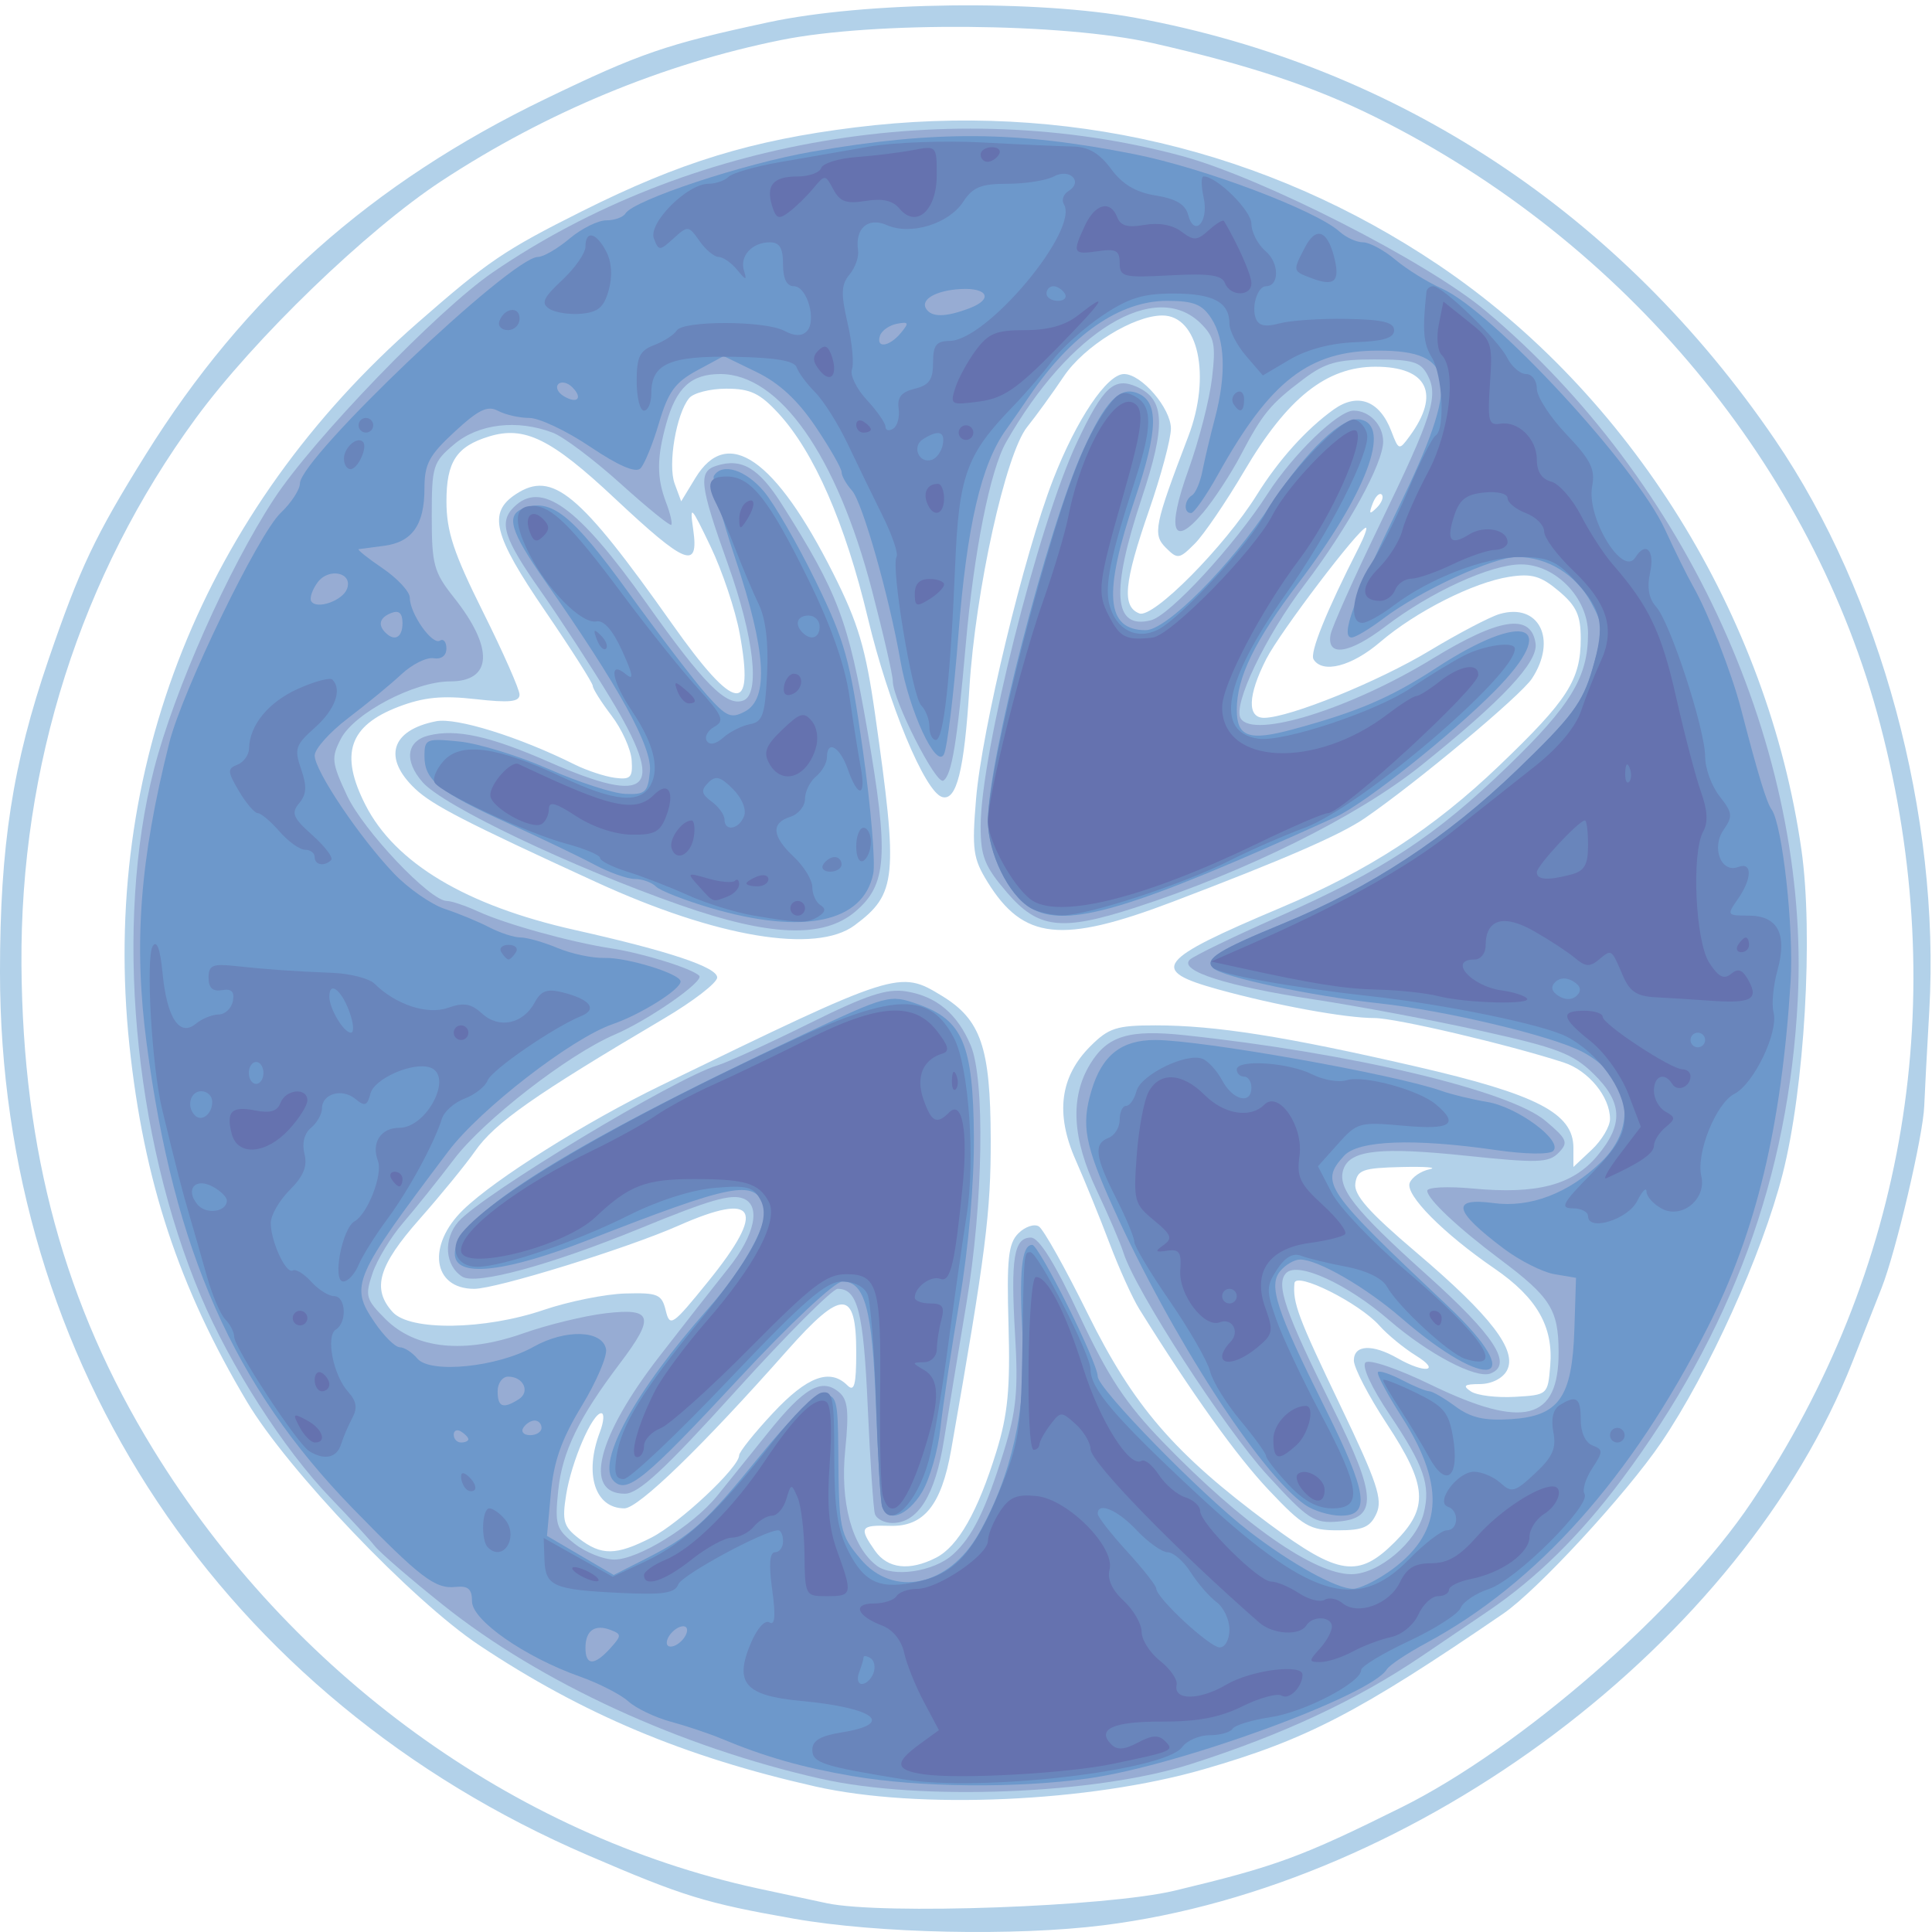 <?xml version="1.0" encoding="UTF-8" standalone="no"?>
<!-- Created with Inkscape (http://www.inkscape.org/) -->

<svg
   xmlns:dc="http://purl.org/dc/elements/1.1/"
   xmlns:cc="http://creativecommons.org/ns#"
   xmlns:rdf="http://www.w3.org/1999/02/22-rdf-syntax-ns#"
   xmlns:svg="http://www.w3.org/2000/svg"
   xmlns="http://www.w3.org/2000/svg"
   xmlns:sodipodi="http://sodipodi.sourceforge.net/DTD/sodipodi-0.dtd"
   xmlns:inkscape="http://www.inkscape.org/namespaces/inkscape"
   width="264"
   height="264"
   viewBox="0 0 264 264"
   id="svg2"
   version="1.1"
   inkscape:version="0.91 r13725"
   sodipodi:docname="anjalogo.svg">
  <defs
     id="defs4" />
  <sodipodi:namedview
     id="base"
     pagecolor="#ffffff"
     bordercolor="#666666"
     borderopacity="1.0"
     inkscape:pageopacity="0.0"
     inkscape:pageshadow="2"
     inkscape:zoom="1.4"
     inkscape:cx="-133.0235"
     inkscape:cy="165.31659"
     inkscape:document-units="px"
     inkscape:current-layer="layer1"
     showgrid="false"
     fit-margin-top="0"
     fit-margin-left="0"
     fit-margin-right="0"
     fit-margin-bottom="0"
     inkscape:window-width="1920"
     inkscape:window-height="1125"
     inkscape:window-x="-9"
     inkscape:window-y="-9"
     inkscape:window-maximized="1"
     units="px" />
  <g
     inkscape:label="Ebene 1"
     inkscape:groupmode="layer"
     id="layer1"
     transform="translate(-240.286,-528.108)">
    <g
       id="g4167">
      <path
         style="fill:#b2d1e9"
         d="m 348.763,790.29 c -12.115,-2.134 -15.072,-3.045 -28.137,-8.668 -49.85,-21.455 -80.341,-67.255 -80.341,-120.679 0,-17.266 1.725,-28.384 6.625,-42.697 4.303,-12.569 6.349,-16.884 13.29,-28.027 13.505,-21.68 30.843,-37.111 54.585,-48.58 12.947,-6.254 16.516,-7.481 30.5,-10.485 13.168,-2.829 36.654,-3.111 50.22,-0.603 35.798,6.617 66.27,26.736 87.347,57.668 14.436,21.185 22.588,51.373 21.063,78 -0.331,5.775 -0.64,11.625 -0.688,13 -0.139,4.033 -3.855,19.896 -5.832,24.895 -1.001,2.533 -2.781,7.048 -3.955,10.034 -15.065,38.322 -59.351,71.644 -102.386,77.041 -12.082,1.515 -30.853,1.116 -42.291,-0.899 z m 52.023,-3.829 c 13.893,-3.33 17.311,-4.585 31.008,-11.387 16.279,-8.084 37.961,-26.991 47.82,-41.697 21.226,-31.663 27.397,-68.922 17.599,-106.267 -9.227,-35.167 -34.86,-66.025 -68.928,-82.975 -8.448,-4.203 -17.305,-7.148 -30.5,-10.14 -12.22,-2.771 -38.04,-2.985 -50.748,-0.421 -16.19,3.267 -32.104,9.869 -46.392,19.245 -10.271,6.74 -25.648,21.588 -33.618,32.462 -15.686,21.401 -24.007,47.512 -23.809,74.713 0.186,25.493 5.905,46.488 18.038,66.225 18.804,30.588 49.202,52.66 82.528,59.924 2.75,0.599 7.025,1.516 9.5,2.036 7.59,1.596 38.307,0.485 47.5,-1.718 z m -49.116,-14.244 c -17.853,-4.035 -31.752,-9.876 -45.884,-19.284 -9.175,-6.108 -26.188,-23.937 -31.736,-33.257 -9.336,-15.685 -14.12,-30.183 -16.079,-48.734 -3.987,-37.758 10.119,-73.119 39.383,-98.725 9.653,-8.446 11.842,-9.931 22.513,-15.271 13.347,-6.679 23.123,-9.676 37.289,-11.432 28.527,-3.537 56.14,2.969 79.63,18.761 26.28,17.668 45.077,47.93 49.658,79.945 1.653,11.553 0.433,32.567 -2.574,44.337 -2.798,10.953 -10.129,27.157 -16.589,36.67 -4.784,7.045 -16.917,20.189 -21.582,23.381 -19.721,13.494 -26.854,17.2 -40.913,21.259 -15.621,4.51 -38.988,5.544 -53.116,2.351 z m 16.536,-31.262 c 3.007,-1.535 5.69,-6.262 8.239,-14.513 1.558,-5.045 1.899,-8.601 1.652,-17.247 -0.259,-9.079 -0.035,-11.169 1.343,-12.552 0.91,-0.913 2.17,-1.34 2.801,-0.95 0.631,0.39 3.624,5.731 6.652,11.868 6.25,12.669 11.861,19.177 24.82,28.783 9.526,7.061 12.202,7.447 17.173,2.476 4.672,-4.672 4.467,-7.678 -1.1,-16.155 -2.475,-3.768 -4.5,-7.66 -4.5,-8.648 0,-2.164 2.517,-2.288 6,-0.297 3.714,2.123 5.99,1.795 2.5,-0.361 -1.65,-1.019 -3.9,-2.866 -5,-4.104 -2.772,-3.12 -11.463,-7.461 -11.618,-5.802 -0.251,2.689 0.486,4.655 6.274,16.727 5.028,10.486 5.809,12.823 4.931,14.75 -0.848,1.862 -1.835,2.29 -5.278,2.29 -3.833,0 -4.725,-0.519 -9.415,-5.478 -4.41,-4.663 -10.484,-13.151 -17.711,-24.75 -0.935,-1.5 -2.767,-5.55 -4.072,-9 -1.305,-3.45 -3.388,-8.571 -4.63,-11.379 -2.795,-6.323 -2.138,-11.39 2.016,-15.543 2.506,-2.506 3.581,-2.85 8.908,-2.85 8.17,0 17.707,1.505 35.531,5.608 16.57,3.814 21.565,6.389 21.565,11.118 l 0,2.623 2.5,-2.349 c 1.375,-1.292 2.5,-3.186 2.5,-4.21 0,-3.034 -2.939,-6.616 -6.332,-7.719 -7.577,-2.462 -22.956,-6.072 -25.87,-6.072 -3.98,0 -13.451,-1.735 -21.298,-3.902 -9.559,-2.64 -8.542,-3.976 8.5,-11.171 12.028,-5.078 20.912,-10.852 29.841,-19.396 9.406,-9 11.159,-11.734 11.159,-17.393 0,-3.174 -0.596,-4.463 -3.002,-6.487 -2.45,-2.062 -3.691,-2.419 -6.75,-1.945 -4.906,0.76 -12.76,4.729 -17.678,8.934 -3.867,3.306 -7.849,4.335 -9.078,2.347 -0.551,-0.891 1.735,-6.546 6.159,-15.238 0.77,-1.512 1.22,-2.75 1.001,-2.75 -0.916,0 -11.743,14.255 -13.617,17.929 -2.538,4.974 -2.648,8.078 -0.286,8.05 3.496,-0.042 15.56,-4.936 22.571,-9.157 3.948,-2.377 8.26,-4.639 9.581,-5.026 5.392,-1.581 7.934,3.472 4.435,8.813 -1.53,2.336 -15.772,14.233 -22.837,19.079 -3.341,2.291 -10.953,5.604 -26.237,11.418 -15.207,5.785 -20.42,5.23 -25.318,-2.694 -1.98,-3.203 -2.149,-4.424 -1.572,-11.346 0.791,-9.485 6.573,-33.455 10.526,-43.635 3.191,-8.218 7.366,-14.431 9.696,-14.431 2.388,0 6.404,4.676 6.404,7.456 0,1.401 -1.35,6.444 -3,11.206 -3.418,9.865 -3.722,13.124 -1.31,14.05 1.888,0.724 11.636,-9.117 16.058,-16.211 2.97,-4.765 6.742,-8.957 10.475,-11.641 3.296,-2.369 6.295,-1.248 7.899,2.951 1.006,2.635 1.057,2.649 2.496,0.689 4.266,-5.809 2.454,-9.5 -4.663,-9.5 -6.694,0 -12.048,4.257 -17.936,14.26 -2.492,4.233 -5.538,8.704 -6.771,9.936 -2.109,2.109 -2.34,2.141 -3.941,0.54 -1.82,-1.82 -1.57,-3.059 3.078,-15.236 3.143,-8.234 1.364,-16.5 -3.551,-16.5 -3.924,0 -10.682,4.175 -13.468,8.319 -1.546,2.3 -3.799,5.41 -5.007,6.912 -2.936,3.649 -7.064,22.312 -7.896,35.699 -0.699,11.235 -1.752,15.446 -3.719,14.868 -2.363,-0.694 -7.354,-12.722 -10.162,-24.489 -3.075,-12.887 -7.343,-22.655 -12.199,-27.925 -2.547,-2.763 -3.853,-3.383 -7.128,-3.383 -2.205,0 -4.491,0.58 -5.08,1.289 -1.769,2.132 -2.948,9.092 -1.982,11.704 l 0.889,2.402 1.944,-3.197 c 4.383,-7.207 10.928,-2.666 18.847,13.079 3.407,6.774 4.413,10.162 5.704,19.224 3.184,22.346 2.97,24.545 -2.803,28.831 -5.276,3.917 -18.823,1.655 -35.274,-5.891 -17.953,-8.235 -22.388,-10.519 -24.75,-12.749 -4.492,-4.24 -3.323,-8.04 2.845,-9.248 2.773,-0.543 11.355,2.135 18.905,5.899 1.65,0.823 4.125,1.645 5.5,1.827 2.172,0.288 2.476,-0.027 2.314,-2.402 -0.102,-1.503 -1.34,-4.245 -2.75,-6.094 -1.41,-1.849 -2.564,-3.677 -2.564,-4.063 0,-0.386 -2.925,-4.986 -6.5,-10.222 -7.104,-10.405 -7.865,-13.448 -3.994,-15.984 4.983,-3.265 8.675,-0.197 21.328,17.725 8.642,12.24 11.329,12.612 9.233,1.276 -0.589,-3.187 -2.377,-8.519 -3.974,-11.849 -2.687,-5.605 -2.863,-5.777 -2.367,-2.305 0.795,5.561 -1.006,4.844 -10.726,-4.271 -8.681,-8.142 -12.319,-9.934 -17.163,-8.455 -4.46,1.361 -5.837,3.459 -5.83,8.882 0.005,4.101 0.98,7.047 4.993,15.095 2.743,5.5 4.99,10.585 4.993,11.3 0.005,0.998 -1.39,1.142 -6.007,0.619 -4.56,-0.516 -7.101,-0.265 -10.511,1.037 -6.787,2.592 -8.091,6.455 -4.534,13.428 4.055,7.948 13.759,13.747 28.559,17.066 12.916,2.897 19.5,5.093 19.5,6.506 0,0.723 -3.263,3.241 -7.25,5.597 -17.791,10.509 -23.132,14.259 -25.841,18.142 -1.269,1.818 -4.69,6.005 -7.603,9.305 -5.622,6.369 -6.523,9.497 -3.651,12.671 2.358,2.605 12.538,2.464 20.627,-0.285 3.42,-1.163 8.439,-2.175 11.154,-2.25 4.464,-0.123 4.993,0.099 5.535,2.323 0.565,2.316 0.903,2.085 5.815,-3.986 7.988,-9.872 6.655,-12.354 -4.085,-7.605 -7.056,3.12 -24.873,8.631 -27.907,8.631 -5.69,0 -6.506,-5.948 -1.484,-10.816 4.322,-4.189 16.685,-11.96 26.989,-16.965 32.358,-15.718 32.603,-15.796 38.403,-12.259 5.348,3.261 6.641,7.046 6.676,19.54 0.028,10.067 -0.671,15.566 -5.404,42.5 -1.325,7.543 -3.731,10.532 -8.36,10.386 -4.056,-0.128 -4.272,0.229 -2.057,3.392 1.734,2.476 4.719,2.818 8.363,0.958 z m -38.914,-2.738 c 3.86,-1.969 11.995,-9.593 11.995,-11.242 0,-0.463 2.087,-3.072 4.637,-5.799 4.665,-4.987 7.781,-6.139 10.163,-3.757 0.933,0.933 1.2,-0.074 1.2,-4.531 0,-8.653 -1.95,-8.697 -9.457,-0.213 -11.568,13.073 -20.306,21.544 -22.222,21.544 -4.022,0 -5.527,-4.695 -3.345,-10.435 0.536,-1.411 0.62,-2.565 0.185,-2.565 -1.233,0 -4.071,6.591 -4.8,11.147 -0.573,3.586 -0.348,4.358 1.74,5.964 3.086,2.373 5.075,2.35 9.904,-0.114 z m 122.828,-23.497 c 0.444,-5.339 -1.829,-9.3 -7.614,-13.269 -6.998,-4.801 -12.218,-10.068 -11.593,-11.697 0.299,-0.779 1.518,-1.62 2.709,-1.868 1.191,-0.248 -0.535,-0.387 -3.835,-0.308 -5.278,0.126 -6.036,0.395 -6.3,2.242 -0.225,1.576 1.854,3.928 8.339,9.433 10.187,8.649 13.835,13.401 12.376,16.126 -0.581,1.086 -2.099,1.847 -3.7,1.856 -2.142,0.012 -2.398,0.225 -1.215,1.011 0.825,0.547 3.525,0.878 6,0.735 4.477,-0.259 4.502,-0.281 4.833,-4.261 z M 429.093,595.693 c -0.308,-0.308 -0.867,0.247 -1.243,1.233 -0.543,1.425 -0.428,1.54 0.56,0.56 0.683,-0.678 0.991,-1.485 0.683,-1.793 z"
         id="path4157"
         inkscape:connector-curvature="0" />
      <path
         style="fill:#97acd3"
         d="m 352.477,771.175 c -19.228,-4.34 -38.342,-13.129 -51.637,-23.743 -4.43,-3.536 -8.629,-7.159 -9.333,-8.052 -0.703,-0.892 -3.453,-3.881 -6.11,-6.642 -6.305,-6.55 -13.654,-17.998 -17.676,-27.533 -9.234,-21.896 -11.811,-50.91 -6.392,-71.994 2.77,-10.777 10.123,-27.337 16.388,-36.908 5.353,-8.176 22.355,-25.796 29.872,-30.957 26.565,-18.237 62.754,-24.367 94.122,-15.943 10.975,2.947 33.538,14.44 41.575,21.177 27.627,23.158 44.381,60.131 42.657,94.137 -1.222,24.098 -9.066,45.48 -24.054,65.569 -5.683,7.617 -11.66,13.501 -18.256,17.972 -1.184,0.803 -5.234,3.551 -9,6.107 -8.862,6.015 -19.046,10.779 -31.64,14.802 -12.925,4.128 -36.899,5.08 -50.516,2.007 z m 18.035,-30.661 c 2.656,-2.404 4.45,-6.043 6.941,-14.078 1.714,-5.528 1.986,-8.347 1.54,-15.925 -0.618,-10.497 -0.163,-13.292 2.165,-13.292 1.104,0 3.27,3.479 6.633,10.658 3.97,8.473 6.326,12.034 11.494,17.371 10.722,11.074 20.551,17.961 25.644,17.967 3.733,0.004 8.905,-4.351 9.907,-8.344 0.959,-3.821 0.047,-6.449 -4.679,-13.488 -2.456,-3.658 -3.816,-6.597 -3.282,-7.096 0.514,-0.481 4.396,0.84 8.91,3.03 12.706,6.166 17.519,4.925 17.478,-4.504 -0.025,-5.748 -1.109,-7.461 -7.978,-12.608 -5.774,-4.327 -9.937,-8.243 -9.972,-9.381 -0.015,-0.494 2.785,-0.632 6.26,-0.307 8.72,0.814 13.615,-0.47 16.962,-4.451 3.627,-4.314 3.493,-7.319 -0.5,-11.23 -2.788,-2.731 -4.957,-3.561 -15.25,-5.841 -6.6,-1.461 -16.95,-3.409 -23,-4.327 -11.856,-1.8 -18.446,-3.908 -16.927,-5.413 0.51,-0.505 5.877,-3.108 11.927,-5.784 14.505,-6.416 21.65,-11.098 31.554,-20.677 8.623,-8.34 10.946,-12.185 10.946,-18.119 0,-4.871 -4.456,-9.459 -9.173,-9.445 -4.145,0.012 -12.347,3.768 -18.518,8.48 -4.911,3.75 -8.033,4.219 -7.493,1.126 0.174,-0.996 3.181,-7.73 6.683,-14.964 7.274,-15.026 8.109,-17.647 6.55,-20.559 -0.95,-1.774 -2.053,-2.093 -7.241,-2.093 -5.103,0 -6.718,0.45 -9.715,2.709 -4.503,3.394 -5.554,4.671 -8.563,10.398 -1.331,2.534 -3.633,6.049 -5.116,7.81 -4.174,4.96 -5.018,2.494 -2.006,-5.857 1.422,-3.941 2.866,-9.561 3.21,-12.49 0.539,-4.586 0.331,-5.619 -1.497,-7.448 -6.203,-6.203 -17.97,0.951 -26.645,16.201 -2.177,3.827 -4.399,14.988 -5.51,27.675 -1.171,13.369 -1.911,17.846 -3.066,18.561 -0.988,0.611 -6.9,-11.03 -6.901,-13.59 -4.3e-4,-0.841 -1.291,-6.466 -2.868,-12.5 -4.796,-18.351 -12.61,-29.471 -20.709,-29.471 -3.983,0 -6.015,1.868 -7.38,6.784 -1.306,4.703 -1.31,7.384 -0.015,10.79 0.565,1.487 0.88,2.852 0.7,3.032 -0.181,0.181 -3.296,-2.35 -6.923,-5.624 -3.627,-3.274 -7.796,-6.409 -9.265,-6.967 -4.857,-1.847 -10.131,-1.23 -13.463,1.574 -2.916,2.454 -3.077,2.968 -3.077,9.863 0,6.588 0.285,7.632 3.023,11.077 5.493,6.912 5.285,11.472 -0.524,11.472 -4.847,0 -13.106,4.34 -14.915,7.839 -1.339,2.589 -1.268,3.245 0.83,7.745 2.23,4.781 11.348,14.416 13.643,14.416 0.628,0 2.56,0.65 4.293,1.444 3.799,1.741 12.634,4.187 18.23,5.047 4.316,0.663 10.985,2.739 11.973,3.727 0.735,0.735 -6.906,6.054 -11.574,8.057 -6.328,2.716 -17.865,11.659 -21.907,16.982 -2.189,2.883 -5.339,6.817 -7,8.742 -1.661,1.925 -3.533,5.014 -4.16,6.865 -1.055,3.11 -0.921,3.585 1.766,6.272 4.1,4.1 10.779,4.792 18.824,1.949 3.3,-1.166 8.363,-2.4 11.25,-2.741 6.439,-0.762 6.793,0.463 1.974,6.828 -5.643,7.452 -7.895,12.088 -8.441,17.375 -0.484,4.691 -0.3,5.293 2.23,7.282 1.517,1.193 3.959,2.169 5.427,2.169 3.302,0 10.761,-4.626 14.081,-8.732 1.364,-1.688 4.505,-5.589 6.98,-8.669 4.904,-6.103 7.268,-7.451 9.63,-5.491 1.232,1.022 1.403,2.582 0.868,7.913 -0.72,7.165 0.92,13.212 4.285,15.801 2.186,1.682 7.806,0.861 10.444,-1.526 z m -10.674,-5.545 c -0.212,-0.688 -0.653,-7.285 -0.981,-14.662 -0.577,-12.988 -1.369,-16.088 -4.108,-16.088 -0.71,0 -6.994,6.3 -13.963,14 -9.711,10.729 -13.243,14 -15.117,14 -5.735,0 -3.788,-7.77 4.695,-18.736 3.303,-4.27 7.562,-9.711 9.464,-12.091 3.615,-4.524 4.472,-8.569 2.015,-9.512 -1.698,-0.652 -4.562,0.177 -14.057,4.069 -12.268,5.028 -22.442,7.796 -24.323,6.617 -2.397,-1.502 -2.644,-5.17 -0.507,-7.558 3.373,-3.77 29.636,-19.608 35.33,-21.307 1.375,-0.41 7,-2.976 12.5,-5.702 7.987,-3.959 10.679,-4.847 13.374,-4.411 4.093,0.662 6.947,3.055 8.764,7.349 1.983,4.686 1.709,21.617 -0.572,35.234 -1.064,6.351 -2.445,14.76 -3.071,18.685 -1.208,7.584 -3.557,11.363 -7.066,11.363 -1.096,0 -2.166,-0.562 -2.377,-1.25 z m 53.614,-5.31 c -5.803,-6.333 -18.008,-25.194 -19.64,-30.35 -0.42,-1.326 -2.059,-5.151 -3.644,-8.5 -3.393,-7.171 -3.686,-12.759 -0.91,-17.313 2.344,-3.845 5.282,-4.743 12.866,-3.936 22.809,2.429 44.449,7.567 49.364,11.721 2.964,2.505 3.143,2.944 1.773,4.35 -1.339,1.374 -2.863,1.424 -12.533,0.413 -11.732,-1.227 -15.854,-0.801 -16.828,1.736 -0.987,2.571 1.351,5.561 11.385,14.565 9.254,8.303 11.796,12.248 8.667,13.448 -1.983,0.761 -8.509,-2.677 -13.851,-7.298 -5.732,-4.958 -12.453,-8.039 -14.05,-6.442 -1.502,1.502 -0.166,5.365 6.411,18.546 5.954,11.931 6.094,14.972 0.709,15.422 -3.324,0.278 -4.103,-0.232 -9.72,-6.362 z m -80.166,-77.855 c -14.961,-5.243 -32.402,-13.561 -35.25,-16.81 -2.557,-2.918 -2.217,-5.62 0.804,-6.378 3.768,-0.946 8.384,0.065 16.434,3.598 13.947,6.122 16.076,3.92 8.421,-8.708 -2.596,-4.283 -6.901,-10.895 -9.565,-14.694 -5,-7.129 -5.705,-9.333 -3.644,-11.393 3.735,-3.735 8.769,-0.109 18.076,13.02 7.93,11.186 10.998,14.272 13.311,13.385 2.32,-0.89 1.437,-8.665 -2.113,-18.605 -3.893,-10.901 -4.1,-12.667 -1.573,-13.469 3.438,-1.091 5.775,0.286 8.931,5.262 7.679,12.107 9.094,15.851 11.703,30.973 2.947,17.079 2.675,21.037 -1.697,24.716 -4.346,3.657 -11.625,3.383 -23.838,-0.898 z m 44.578,-1.765 c -3.035,-3.545 -3.578,-4.914 -3.578,-9.017 0,-9.818 7.876,-41.213 13.158,-52.45 3.595,-7.648 5.085,-9.018 8.243,-7.58 3.785,1.725 3.925,5.217 0.608,15.201 -4.263,12.832 -3.879,17.963 1.249,16.676 2.585,-0.649 11.377,-10.177 15.968,-17.304 3.469,-5.385 9.631,-11.346 11.728,-11.346 2.177,0 4.047,1.956 4.047,4.233 0,2.975 -4.807,11.74 -10.69,19.491 -5.409,7.127 -9.899,16.514 -8.771,18.339 1.741,2.817 15.011,-1.317 26.195,-8.16 9.183,-5.619 13.503,-6.259 14.094,-2.088 0.362,2.553 -4.522,7.76 -15.65,16.685 -8.628,6.92 -23.903,14.51 -39.093,19.424 -10.084,3.262 -13.238,2.883 -17.507,-2.104 z"
         id="path4155"
         inkscape:connector-curvature="0" />
      <path
         style="fill:#6d98cb"
         d="m 356.786,770.806 c -6.859,-1.174 -12.005,-2.645 -18,-5.145 -1.65,-0.688 -4.741,-1.722 -6.868,-2.298 -2.128,-0.576 -4.723,-1.821 -5.768,-2.766 -1.045,-0.945 -4.029,-2.474 -6.632,-3.397 -7.527,-2.669 -14.732,-7.692 -14.732,-10.27 0,-1.697 -0.523,-2.155 -2.252,-1.972 -2.788,0.295 -4.823,-1.26 -14.046,-10.739 -16.258,-16.708 -24.427,-35.128 -28.162,-63.5 -1.8,-13.673 -0.939,-25.102 3.099,-41.139 1.783,-7.079 12.151,-28.474 15.204,-31.372 1.442,-1.369 2.63,-3.185 2.64,-4.035 0.039,-3.489 28.902,-30.955 32.53,-30.955 0.733,0 2.67,-1.125 4.305,-2.5 1.634,-1.375 3.892,-2.5 5.018,-2.5 1.126,0 2.307,-0.42 2.624,-0.934 1.144,-1.851 16.238,-6.848 25.541,-8.456 16.906,-2.922 27.964,-2.834 44,0.347 9.485,1.882 24.832,7.677 28.055,10.594 0.881,0.797 2.32,1.45 3.197,1.45 0.877,0 2.87,1.074 4.43,2.386 1.559,1.312 4.406,3.078 6.327,3.924 6.882,3.033 26.512,24.226 30.51,32.94 1.325,2.888 3.048,6.375 3.83,7.75 2.068,3.636 5.28,11.851 6.55,16.75 2.311,8.919 3.486,12.784 4.179,13.75 1.482,2.065 3.055,16.276 2.601,23.5 -1.244,19.826 -4.674,34.13 -11.334,47.276 -10.41,20.548 -23.261,34.947 -38.525,43.166 -2.574,1.386 -4.969,2.988 -5.323,3.561 -2.226,3.601 -28.367,13.15 -40.789,14.899 -9.763,1.375 -23.093,1.244 -32.209,-0.316 z M 323.674,753.343 c 1.56,-1.724 1.565,-1.927 0.065,-2.503 -2.175,-0.835 -3.453,0.068 -3.453,2.439 0,2.45 1.209,2.473 3.388,0.065 z m 10.424,-2.061 c 0.25,-0.75 -0.125,-1.125 -0.875,-0.875 -0.722,0.241 -1.509,1.028 -1.75,1.75 -0.25,0.75 0.125,1.125 0.875,0.875 0.722,-0.241 1.509,-1.028 1.75,-1.75 z m 95.781,-8.267 c 7.535,-5.163 8.132,-11.632 1.962,-21.277 -2.018,-3.155 -3.486,-5.921 -3.261,-6.145 0.225,-0.225 1.713,0.272 3.307,1.103 1.594,0.831 3.255,1.514 3.689,1.518 0.435,0.003 2.045,0.934 3.579,2.068 2.108,1.559 3.965,1.986 7.609,1.75 6.573,-0.425 8.358,-2.964 8.656,-12.312 l 0.223,-7 -2.947,-0.5 c -1.621,-0.275 -4.739,-1.847 -6.929,-3.494 -6.866,-5.162 -7.282,-7.01 -1.402,-6.222 5,0.671 10.207,-1.307 14.67,-5.571 5.182,-4.951 4.011,-11.717 -2.621,-15.146 -4.168,-2.155 -18.647,-5.599 -27.629,-6.571 -9.322,-1.009 -21.497,-3.593 -22.729,-4.825 -1.224,-1.224 0.684,-2.439 9.518,-6.065 11.991,-4.921 22.363,-11.727 31.98,-20.986 7.615,-7.331 8.98,-9.17 10.376,-13.97 1.513,-5.204 1.5,-5.727 -0.218,-8.917 -2.059,-3.823 -5.977,-6.234 -10.127,-6.233 -3.24,9.1e-4 -13.232,4.597 -18.244,8.391 -1.894,1.434 -3.856,2.608 -4.358,2.608 -1.584,0 0.255,-5.109 6.374,-17.702 8.498,-17.489 7.986,-21.498 -2.742,-21.498 -9.455,0 -14.756,4.101 -21.907,16.949 -1.607,2.887 -3.259,5.249 -3.672,5.25 -1.04,0.001 -0.942,-1.762 0.135,-2.428 0.487,-0.301 1.125,-1.79 1.418,-3.309 0.293,-1.519 1.069,-4.787 1.723,-7.262 1.567,-5.926 1.382,-10.728 -0.524,-13.637 -1.248,-1.904 -2.422,-2.363 -6.045,-2.363 -6.44,0 -13.087,4.602 -18.777,13 -0.932,1.375 -2.379,3.454 -3.217,4.621 -3.384,4.71 -5.35,13.165 -6.495,27.922 -0.638,8.226 -1.539,15.632 -2.002,16.457 -1.076,1.918 -4.731,-5.979 -5.923,-12.797 -1.547,-8.849 -5.204,-21.701 -6.624,-23.281 -0.78,-0.868 -1.418,-1.999 -1.418,-2.513 0,-0.514 -1.599,-3.308 -3.553,-6.21 -2.438,-3.62 -4.966,-5.962 -8.057,-7.464 l -4.505,-2.189 -3.655,1.977 c -2.991,1.618 -3.934,2.925 -5.193,7.196 -0.846,2.87 -1.988,5.656 -2.538,6.19 -0.653,0.634 -3.03,-0.396 -6.851,-2.969 -3.218,-2.167 -6.96,-3.94 -8.316,-3.94 -1.356,0 -3.277,-0.435 -4.27,-0.966 -1.434,-0.768 -2.652,-0.183 -5.934,2.846 -3.503,3.234 -4.129,4.413 -4.129,7.775 0,4.945 -1.676,7.32 -5.518,7.819 -1.64,0.213 -3.199,0.419 -3.464,0.456 -0.265,0.038 1.197,1.21 3.25,2.605 2.053,1.395 3.732,3.211 3.732,4.035 0,2.155 3.055,6.513 4.109,5.861 0.49,-0.303 0.891,0.179 0.891,1.071 0,0.987 -0.685,1.51 -1.75,1.335 -0.963,-0.158 -2.939,0.827 -4.393,2.187 -1.454,1.361 -4.716,4.047 -7.25,5.969 -2.534,1.922 -4.607,4.234 -4.607,5.138 0,2.068 6.121,11.183 10.813,16.101 1.959,2.054 5.097,4.241 6.971,4.859 1.875,0.619 4.603,1.748 6.062,2.509 1.459,0.761 3.386,1.387 4.281,1.391 0.895,0.003 3.177,0.653 5.07,1.444 1.893,0.791 4.772,1.4 6.398,1.354 3.102,-0.088 10.404,2.172 10.404,3.22 0,1.095 -5.409,4.488 -9.305,5.838 -5.599,1.94 -18.095,11.611 -22.425,17.357 -13.076,17.349 -13.507,18.352 -10.068,23.403 1.264,1.857 2.806,3.379 3.426,3.383 0.62,0.004 1.699,0.696 2.398,1.538 1.747,2.105 10.939,1.179 15.883,-1.6 4.372,-2.457 9.41,-2.296 9.906,0.318 0.182,0.962 -1.321,4.469 -3.34,7.793 -2.737,4.506 -3.807,7.531 -4.201,11.884 l -0.529,5.839 4.56,2.672 4.56,2.672 4.318,-2.193 c 6.313,-3.205 8.171,-4.877 15.667,-14.091 4.266,-5.244 7.491,-8.326 8.712,-8.326 1.742,0 1.944,0.762 1.987,7.5 0.069,10.91 0.199,11.545 3.041,14.923 4.503,5.351 12.04,3.743 16.14,-3.442 4.485,-7.86 6.561,-17.126 6.011,-26.831 -0.512,-9.047 -0.139,-12.65 1.309,-12.65 0.939,0 8.95,16.091 8.95,17.978 0,1.662 14.072,16.063 20.668,21.152 5.768,4.45 11.953,7.87 14.231,7.87 0.812,0 2.924,-0.992 4.694,-2.204 z m -69.046,-9.046 c -0.215,-0.688 -0.6,-6.923 -0.857,-13.857 -0.485,-13.109 -1.509,-16.893 -4.569,-16.893 -1.033,0 -7.096,5.68 -14.141,13.25 -12.893,13.852 -15.305,15.825 -17.121,14.009 -2.458,-2.458 2.924,-12.284 12.883,-23.522 4.981,-5.621 8.471,-12.019 7.679,-14.081 -1.39,-3.622 -4.179,-3.077 -24.116,4.706 -10.893,4.252 -17.534,5.095 -18.109,2.299 -1.018,-4.953 14.322,-14.775 47.301,-30.285 11.843,-5.57 12.049,-5.625 15.953,-4.259 6.108,2.137 7.526,5.487 7.627,18.015 0.051,6.294 -0.723,15.216 -1.943,22.413 -1.115,6.576 -2.298,14.461 -2.63,17.522 -0.331,3.061 -1.474,6.999 -2.539,8.75 -1.965,3.232 -4.708,4.21 -5.419,1.934 z m 57.768,-0.242 c -6.182,-4.33 -18.277,-23.06 -26.159,-40.508 -3.939,-8.72 -4.43,-11.352 -3.006,-16.107 1.439,-4.804 4.076,-6.893 8.698,-6.893 6.368,0 32.762,4.693 39.151,6.961 1.375,0.488 4.174,1.164 6.221,1.503 4.165,0.689 10.398,5.317 9.019,6.697 -0.509,0.509 -3.812,0.458 -7.81,-0.12 -11.282,-1.631 -18.845,-1.344 -20.774,0.788 -3.336,3.686 -2.726,4.568 14.165,20.5 11.226,10.589 5.667,12.045 -6.334,1.659 -4.875,-4.219 -11.398,-7.988 -13.824,-7.988 -0.78,0 -2.002,0.705 -2.717,1.566 -1.651,1.99 -0.582,5.257 6.152,18.787 5.774,11.603 6.216,14.647 2.126,14.647 -1.528,0 -3.736,-0.671 -4.907,-1.492 z m -81.234,-81.554 c -3.53,-1.041 -6.883,-2.357 -7.45,-2.924 -0.567,-0.567 -1.864,-1.031 -2.883,-1.031 -1.019,0 -3.516,-0.889 -5.55,-1.976 -2.034,-1.087 -7.298,-3.61 -11.698,-5.608 -9.512,-4.318 -11.5,-5.908 -11.5,-9.199 0,-2.348 0.238,-2.449 4.75,-2.004 2.612,0.257 8.103,1.946 12.201,3.752 4.098,1.806 8.823,3.34 10.5,3.409 2.733,0.113 3.081,-0.207 3.36,-3.09 0.321,-3.32 -4.177,-11.473 -14.398,-26.099 -4.686,-6.706 -5.335,-8.895 -2.91,-9.825 3.798,-1.457 6.654,0.814 14.283,11.362 4.243,5.867 9.095,12.214 10.782,14.106 2.703,3.031 3.325,3.3 5.25,2.27 3.275,-1.753 2.858,-8.329 -1.319,-20.813 -1.927,-5.757 -3.25,-10.877 -2.941,-11.377 1.134,-1.835 4.334,-0.828 6.842,2.152 1.417,1.684 4.594,7.196 7.062,12.25 3.997,8.187 4.701,10.716 6.458,23.189 1.085,7.7 1.718,15.248 1.407,16.773 -1.367,6.695 -9.564,8.42 -22.243,4.682 z m 43.747,0.009 c -3.026,-1.766 -5.828,-7.514 -5.828,-11.958 0,-8.178 8.091,-39.716 12.957,-50.506 3.03,-6.72 5.014,-8.832 7.425,-7.907 2.978,1.143 2.901,5.01 -0.288,14.446 -4.396,13.008 -3.992,17.961 1.463,17.961 2.851,0 11.506,-8.695 17.143,-17.221 4.949,-7.487 9.737,-12.032 12.184,-11.566 4.339,0.826 0.811,10.146 -8.472,22.38 -5.973,7.872 -8.411,12.877 -8.411,17.269 0,3.741 1.654,4.322 7.659,2.692 8.952,-2.429 13.311,-4.299 19.638,-8.421 12.177,-7.934 17.026,-6 7.953,3.172 -6.037,6.103 -17.845,15.458 -21.75,17.231 -27.986,12.711 -36.722,15.317 -41.672,12.428 z m -76.828,72.596 c 0,-0.243 -0.45,-0.719 -1,-1.059 -0.55,-0.34 -1,-0.141 -1,0.441 0,0.582 0.45,1.059 1,1.059 0.55,0 1,-0.198 1,-0.441 z m 10,-1.559 c 0,-0.55 -0.423,-1 -0.941,-1 -0.518,0 -1.219,0.45 -1.559,1 -0.34,0.55 0.084,1 0.941,1 0.857,0 1.559,-0.45 1.559,-1 z m -3.122,-3.904 c 1.613,-1.022 0.651,-3.096 -1.437,-3.096 -0.793,0 -1.441,0.9 -1.441,2 0,2.171 0.738,2.452 2.878,1.096 z M 295.286,613.251 c 0,-1.339 -0.48,-1.785 -1.5,-1.393 -1.604,0.616 -1.913,1.615 -0.833,2.695 1.261,1.261 2.333,0.663 2.333,-1.302 z m -7.586,-4.668 c 0.858,-2.236 -2.498,-2.969 -4.027,-0.879 -0.728,0.995 -1.112,2.151 -0.854,2.569 0.717,1.16 4.258,-0.065 4.881,-1.69 z m 30.786,-27.564 c -0.642,-0.642 -1.499,-0.835 -1.904,-0.429 -0.406,0.406 -0.089,1.139 0.704,1.629 1.868,1.154 2.711,0.311 1.2,-1.2 z m 44.896,-7.415 c 1.16,-1.398 1.086,-1.566 -0.545,-1.25 -1.037,0.201 -2.073,0.928 -2.301,1.615 -0.594,1.784 1.26,1.546 2.846,-0.365 z m 9.399,-3.383 c 3.245,-1.234 2.497,-2.822 -1.232,-2.617 -3.34,0.184 -5.505,1.415 -4.72,2.684 0.743,1.202 2.672,1.18 5.952,-0.067 z"
         id="path4153"
         inkscape:connector-curvature="0" />
      <path
         style="fill:#6985bb"
         d="m 363.786,771.256 c -11.067,-1.795 -12.5,-2.258 -12.5,-4.04 0,-1.258 1.11,-1.919 4,-2.381 7.376,-1.179 4.551,-3.36 -5.578,-4.306 -7.589,-0.709 -9.105,-2.43 -6.864,-7.794 0.875,-2.095 1.955,-3.318 2.584,-2.929 0.754,0.466 0.868,-0.881 0.376,-4.46 -0.478,-3.475 -0.353,-5.128 0.389,-5.128 0.602,0 1.094,-0.675 1.094,-1.5 0,-0.825 -0.294,-1.5 -0.653,-1.5 -1.9,0 -13.169,6.093 -13.666,7.389 -0.464,1.21 -2.057,1.446 -7.881,1.168 -9.208,-0.439 -10.275,-0.905 -10.405,-4.548 l -0.105,-2.963 4.717,2.651 4.717,2.652 4.566,-2.146 c 5.296,-2.49 10.189,-7.089 17.227,-16.194 2.759,-3.569 5.797,-6.64 6.75,-6.823 1.542,-0.297 1.733,0.671 1.733,8.779 0,7.069 0.438,9.972 1.955,12.945 2.215,4.341 4.387,5.252 9.679,4.059 4.936,-1.113 7.58,-4.11 11.001,-12.47 2.494,-6.092 2.888,-8.426 3.04,-18 0.234,-14.758 0.214,-14.5 1.13,-14.5 1.031,0 8.228,14.013 8.217,16 -0.015,2.632 3.217,6.446 13.978,16.495 15.776,14.732 22.333,16.845 29.5,9.505 2.148,-2.2 4.49,-4 5.203,-4 1.596,0 1.73,-2.689 0.161,-3.212 -1.81,-0.603 1.291,-4.788 3.548,-4.788 1.062,0 2.692,0.689 3.621,1.53 1.534,1.388 1.972,1.267 4.727,-1.306 2.405,-2.246 2.925,-3.419 2.501,-5.636 -0.342,-1.791 -0.035,-3.117 0.852,-3.678 2.297,-1.455 2.887,-1.049 2.887,1.984 0,1.736 0.643,3.14 1.608,3.51 1.472,0.565 1.469,0.83 -0.042,3.135 -0.907,1.385 -1.38,2.955 -1.05,3.488 0.939,1.519 -9.348,11.762 -13.032,12.979 -1.819,0.6 -3.566,1.766 -3.882,2.589 -0.316,0.824 -3.506,2.869 -7.088,4.546 -3.583,1.676 -6.514,3.45 -6.514,3.941 0,1.719 -7.736,5.756 -12.359,6.449 -2.566,0.385 -4.912,1.098 -5.212,1.584 -0.301,0.487 -1.708,0.885 -3.127,0.885 -1.419,0 -3.115,0.731 -3.768,1.624 -2.37,3.241 -27.373,6.142 -38.033,4.413 z m -4.151,-14.505 c 0.31,-0.807 0.133,-1.734 -0.393,-2.059 -0.526,-0.325 -0.956,-0.376 -0.956,-0.114 0,0.262 -0.273,1.189 -0.607,2.059 -0.334,0.87 -0.157,1.582 0.393,1.582 0.55,0 1.253,-0.661 1.563,-1.468 z m 48.651,-5.975 c 0,-1.344 -0.795,-3.031 -1.767,-3.75 -0.972,-0.719 -2.557,-2.544 -3.523,-4.057 -0.966,-1.512 -2.382,-2.75 -3.148,-2.75 -0.766,0 -2.666,-1.35 -4.224,-3 -2.654,-2.812 -5.338,-3.943 -5.338,-2.25 0,0.413 1.8,2.72 4,5.126 2.2,2.407 4,4.694 4,5.083 0,1.27 7.298,8.04 8.667,8.04 0.747,0 1.333,-1.074 1.333,-2.443 z M 306.952,739.553 c -0.983,-0.983 -0.811,-5.333 0.211,-5.333 0.483,0 1.433,0.669 2.112,1.487 1.962,2.364 -0.209,5.96 -2.323,3.846 z m 53.864,-5.583 c -0.224,-0.688 -0.593,-7.1 -0.821,-14.25 -0.228,-7.15 -0.754,-13.787 -1.169,-14.75 -0.454,-1.053 -1.839,-1.75 -3.475,-1.75 -2.192,0 -5.21,2.62 -15.548,13.5 -7.055,7.425 -13.492,13.5 -14.304,13.5 -1.11,0 -1.344,-0.815 -0.943,-3.283 0.664,-4.094 3.579,-8.836 11.086,-18.038 7.76,-9.512 10.063,-14.026 8.573,-16.809 -0.974,-1.819 -1.816,-2.043 -6.278,-1.663 -3.101,0.264 -7.741,1.74 -11.653,3.708 -7.239,3.642 -17.293,7.066 -20.781,7.077 -2.81,0.009 -3.911,-2.453 -2.082,-4.657 4.496,-5.418 21.803,-15.493 45.207,-26.319 14.005,-6.478 18.791,-6.529 22.039,-0.236 2.013,3.902 2.905,16.629 1.697,24.22 -0.569,3.575 -1.721,11.675 -2.561,18 -0.839,6.325 -2.019,13.3 -2.621,15.5 -1.602,5.85 -5.313,9.492 -6.367,6.25 z m 55.525,-3 c -1.675,-1.788 -3.048,-3.545 -3.051,-3.905 -0.003,-0.36 -1.583,-2.544 -3.511,-4.853 -1.929,-2.308 -3.791,-5.331 -4.139,-6.716 -0.348,-1.385 -2.82,-5.694 -5.493,-9.575 -2.674,-3.881 -4.863,-7.539 -4.865,-8.128 -0.002,-0.59 -1.127,-3.286 -2.5,-5.991 -2.879,-5.675 -3.09,-7.415 -0.996,-8.219 0.825,-0.317 1.5,-1.427 1.5,-2.469 0,-1.041 0.398,-1.893 0.883,-1.893 0.486,0 1.12,-0.906 1.41,-2.013 0.583,-2.229 6.789,-5.276 9.01,-4.424 0.778,0.299 2.005,1.644 2.725,2.99 1.446,2.701 3.972,3.303 3.972,0.947 0,-0.825 -0.45,-1.5 -1,-1.5 -0.55,0 -1,-0.436 -1,-0.97 0,-1.425 7.055,-0.972 10.3,0.663 1.54,0.776 3.658,1.138 4.706,0.805 2.333,-0.74 9.854,1.305 12.244,3.329 3.189,2.701 1.993,3.472 -4.477,2.886 -5.992,-0.543 -6.33,-0.449 -8.954,2.49 l -2.727,3.055 1.88,3.621 c 1.034,1.992 5.568,6.757 10.075,10.589 10.55,8.971 13.888,13.915 8.172,12.101 -2.22,-0.704 -9.231,-7.18 -10.721,-9.902 -0.598,-1.092 -2.821,-2.175 -5.5,-2.679 -2.473,-0.465 -5.25,-1.138 -6.172,-1.495 -1.136,-0.44 -2.203,0.156 -3.315,1.853 -1.489,2.272 -1.5,2.901 -0.122,6.828 0.835,2.379 3.551,8.151 6.036,12.826 5.485,10.318 5.821,13 1.628,13 -2.036,0 -3.893,-1.006 -5.995,-3.25 z m -112.389,0.583 c -0.367,-0.367 -0.667,-1.132 -0.667,-1.7 0,-0.627 0.466,-0.568 1.183,0.15 0.651,0.651 0.951,1.416 0.667,1.7 -0.284,0.284 -0.817,0.217 -1.183,-0.15 z m 131.627,-4.291 c -0.986,-1.799 -2.806,-4.814 -4.043,-6.701 -1.238,-1.887 -2.25,-3.629 -2.25,-3.873 0,-0.243 1.998,0.528 4.441,1.715 3.851,1.871 4.529,2.679 5.104,6.083 0.926,5.483 -0.908,7.05 -3.252,2.776 z m -153.057,-0.875 c -1.663,-1.056 -10.237,-14.134 -10.237,-15.616 0,-0.633 -0.542,-1.693 -1.204,-2.356 -0.662,-0.662 -1.803,-3.34 -2.536,-5.95 -0.733,-2.61 -1.796,-6.321 -2.363,-8.246 -1.001,-3.399 -1.72,-6.192 -3.736,-14.5 -1.417,-5.839 -2.276,-20.78 -1.284,-22.339 0.557,-0.875 1.02,0.412 1.338,3.717 0.588,6.123 2.323,8.751 4.554,6.9 0.827,-0.686 2.222,-1.254 3.101,-1.262 0.879,-0.008 1.756,-0.831 1.95,-1.829 0.252,-1.297 -0.171,-1.724 -1.484,-1.5 -1.273,0.217 -1.836,-0.299 -1.836,-1.687 0,-1.691 0.541,-1.942 3.5,-1.624 4.586,0.493 8.023,0.735 13.429,0.949 2.436,0.096 5.023,0.764 5.75,1.484 2.894,2.868 7.236,4.292 10.041,3.294 2.146,-0.764 3.133,-0.594 4.678,0.804 2.333,2.111 5.599,1.4 7.185,-1.563 0.838,-1.565 1.682,-1.872 3.749,-1.362 3.789,0.935 4.879,2.303 2.587,3.246 -3.847,1.582 -12.24,7.362 -12.797,8.813 -0.314,0.819 -1.719,1.925 -3.123,2.459 -1.403,0.533 -2.801,1.764 -3.106,2.735 -1.073,3.413 -4.552,9.807 -7.488,13.765 -1.632,2.2 -3.393,5.013 -3.912,6.25 -0.519,1.238 -1.455,2.25 -2.08,2.25 -1.535,0 -0.174,-7.252 1.543,-8.226 1.796,-1.019 3.888,-6.434 3.188,-8.256 -0.94,-2.45 0.39,-4.518 2.905,-4.518 3.822,0 7.472,-7.159 4.205,-8.248 -2.351,-0.784 -7.591,1.509 -8.126,3.556 -0.443,1.693 -0.778,1.814 -2.066,0.745 -1.81,-1.502 -4.563,-0.722 -4.563,1.294 0,0.775 -0.671,1.966 -1.49,2.646 -0.93,0.771 -1.27,2.116 -0.904,3.572 0.424,1.689 -0.133,3.054 -2.01,4.931 -1.428,1.428 -2.596,3.454 -2.596,4.503 0,2.528 2.101,7.057 3.013,6.494 0.396,-0.245 1.525,0.444 2.509,1.531 0.984,1.087 2.394,1.976 3.134,1.976 1.613,0 1.806,3.597 0.244,4.562 -1.425,0.881 -0.363,6.268 1.681,8.526 1.141,1.261 1.291,2.212 0.561,3.566 -0.547,1.015 -1.239,2.633 -1.537,3.596 -0.577,1.865 -2.303,2.228 -4.368,0.917 z m -11.237,-34.239 c 0,-0.472 -0.873,-1.325 -1.939,-1.896 -2.389,-1.278 -3.792,0.381 -2.074,2.452 1.174,1.414 4.013,1.021 4.013,-0.556 z m -2,-13.487 c 0,-0.793 -0.675,-1.441 -1.5,-1.441 -1.506,0 -2.056,2.111 -0.861,3.306 0.933,0.933 2.361,-0.195 2.361,-1.865 z m 7,-3.941 c 0,-0.825 -0.45,-1.5 -1,-1.5 -0.55,0 -1,0.675 -1,1.5 0,0.825 0.45,1.5 1,1.5 0.55,0 1,-0.675 1,-1.5 z m 11.694,-8.5 c -1.104,-2.926 -2.694,-4.067 -2.694,-1.934 0,1.644 1.966,4.934 2.948,4.934 0.483,0 0.368,-1.35 -0.254,-3 z m 172.306,58 c 0,-0.55 0.45,-1 1,-1 0.55,0 1,0.45 1,1 0,0.55 -0.45,1 -1,1 -0.55,0 -1,-0.45 -1,-1 z m -3,-29.934 c 0,-0.587 -0.944,-1.066 -2.099,-1.066 -1.775,0 -1.388,-0.721 2.5,-4.665 3.57,-3.621 4.599,-5.394 4.599,-7.923 0,-3.665 -3.637,-8.656 -7.923,-10.872 -3.204,-1.657 -16.645,-4.417 -27.077,-5.561 -10.467,-1.148 -20.352,-2.949 -21.292,-3.879 -1.16,-1.148 0.871,-2.419 9.581,-5.993 11.991,-4.921 22.363,-11.727 31.98,-20.986 7.509,-7.23 8.991,-9.208 10.319,-13.775 1.79,-6.157 1.391,-8.085 -2.54,-12.294 -2.355,-2.521 -3.626,-3.051 -7.322,-3.051 -4.836,0 -12.377,2.895 -17.32,6.65 -1.702,1.293 -3.614,2.35 -4.25,2.35 -1.925,0 -1.298,-4.322 1.164,-8.018 1.276,-1.915 3.602,-6.54 5.169,-10.278 1.568,-3.738 3.224,-7.027 3.681,-7.309 1.327,-0.82 0.959,-8.256 -0.528,-10.68 -1.153,-1.879 -1.297,-3.664 -0.722,-8.965 0.045,-0.412 0.455,-0.75 0.912,-0.75 1.317,0 8.849,7.27 10.103,9.75 0.625,1.238 1.796,2.25 2.602,2.25 0.806,0 1.465,0.899 1.465,1.998 0,1.099 1.823,3.911 4.05,6.25 3.317,3.482 3.953,4.763 3.511,7.073 -0.817,4.272 4.188,12.512 5.909,9.728 1.394,-2.255 2.672,-0.974 2.015,2.019 -0.462,2.103 -0.201,3.596 0.829,4.75 1.929,2.16 6.686,16.744 6.686,20.497 0,1.579 0.891,4.003 1.98,5.387 1.759,2.236 1.82,2.746 0.548,4.562 -1.72,2.455 -0.342,5.986 1.988,5.092 1.954,-0.75 1.916,1.583 -0.072,4.422 -1.506,2.15 -1.458,2.223 1.465,2.223 4.018,0 5.344,2.503 3.968,7.487 -0.573,2.075 -0.814,4.642 -0.536,5.706 0.71,2.714 -2.67,9.781 -5.336,11.158 -2.533,1.308 -5.265,8.1 -4.529,11.259 0.727,3.117 -2.657,5.899 -5.393,4.435 -1.146,-0.613 -2.09,-1.662 -2.098,-2.33 -0.008,-0.668 -0.581,-0.09 -1.273,1.285 -1.273,2.529 -6.712,4.203 -6.712,2.066 z m 16,-24.066 c 0,-0.55 -0.45,-1 -1,-1 -0.55,0 -1,0.45 -1,1 0,0.55 0.45,1 1,1 0.55,0 1,-0.45 1,-1 z m -18,-8 c -0.92,-0.569 -1.863,-0.537 -2.483,0.083 -0.667,0.667 -0.506,1.306 0.483,1.917 0.92,0.569 1.863,0.537 2.483,-0.083 0.667,-0.667 0.506,-1.306 -0.483,-1.917 z m -146.5,-4 c -0.34,-0.55 0.11,-1 1,-1 0.89,0 1.34,0.45 1,1 -0.34,0.55 -0.79,1 -1,1 -0.21,0 -0.66,-0.45 -1,-1 z m 34.488,-5.001 c -2.482,-0.421 -6.532,-1.679 -9,-2.795 -2.468,-1.116 -6.175,-2.554 -8.238,-3.194 -2.062,-0.641 -3.75,-1.487 -3.75,-1.88 0,-0.393 -2.081,-1.272 -4.624,-1.952 -5.237,-1.401 -17.089,-6.904 -17.982,-8.35 -0.325,-0.525 0.235,-1.867 1.244,-2.982 2.363,-2.612 7.362,-1.928 16.114,2.202 7.204,3.4 10.763,3.725 12.161,1.113 1.252,-2.339 0.392,-5.725 -2.575,-10.144 -2.75,-4.095 -3.231,-7.004 -0.829,-5.01 1.138,0.944 1.023,0.175 -0.467,-3.128 -1.284,-2.845 -2.523,-4.275 -3.536,-4.08 -2.038,0.392 -6.743,-4.367 -9.246,-9.351 -2.178,-4.337 -1.988,-6.46 0.573,-6.426 2.538,0.034 5.221,2.679 12.153,11.978 3.485,4.675 8.127,10.471 10.316,12.881 3.464,3.813 3.765,4.502 2.318,5.311 -0.914,0.512 -1.383,1.382 -1.042,1.934 0.387,0.626 1.242,0.453 2.271,-0.458 0.908,-0.804 2.551,-1.625 3.651,-1.825 1.716,-0.312 2.046,-1.286 2.321,-6.853 0.208,-4.213 -0.186,-7.543 -1.124,-9.49 -0.795,-1.65 -2.223,-5.025 -3.174,-7.5 -0.951,-2.475 -2.132,-5.281 -2.626,-6.236 -1.435,-2.776 -1.06,-3.764 1.428,-3.764 3.281,0 5.736,3.1 11.121,14.047 3.099,6.299 5.014,11.742 5.629,16 0.513,3.549 1.206,7.915 1.542,9.703 0.766,4.081 -0.375,4.243 -1.767,0.25 -1.072,-3.075 -2.85,-4.088 -2.85,-1.622 0,0.758 -0.675,1.938 -1.5,2.622 -0.825,0.685 -1.5,2.059 -1.5,3.055 0,0.996 -0.9,2.096 -2,2.445 -2.684,0.852 -2.519,2.664 0.5,5.5 1.375,1.292 2.5,3.144 2.5,4.115 0,0.972 0.498,2.074 1.107,2.451 0.772,0.477 0.696,0.944 -0.25,1.544 -1.539,0.975 -2.544,0.963 -8.869,-0.11 z m -1.318,-13.583 c 0.356,-0.927 -0.275,-2.466 -1.52,-3.711 -1.724,-1.724 -2.367,-1.885 -3.389,-0.849 -1.016,1.03 -0.921,1.529 0.489,2.571 0.963,0.711 1.75,1.806 1.75,2.433 0,1.703 1.972,1.375 2.67,-0.444 z m 10.33,-25.917 c 0,-0.825 -0.675,-1.5 -1.5,-1.5 -1.562,0 -1.984,1.183 -0.833,2.333 1.151,1.151 2.333,0.728 2.333,-0.833 z m 28.828,38.463 c -3.008,-1.755 -5.828,-7.515 -5.828,-11.904 0,-4.748 3.524,-20.65 7.879,-35.56 3.321,-11.367 5.492,-16.792 8.303,-20.749 1.61,-2.266 2.293,-2.567 3.886,-1.715 2.434,1.303 2.438,4.074 0.015,11.549 -3.335,10.286 -4.158,14.267 -3.496,16.904 0.864,3.441 3.744,4.924 6.663,3.432 3.142,-1.606 12.465,-11.711 14.689,-15.92 2.591,-4.904 10.637,-13.308 12.232,-12.777 0.731,0.243 1.465,1.148 1.633,2.011 0.469,2.418 -5.145,13.418 -11.234,22.013 -8.334,11.764 -9.628,18.695 -3.654,19.58 3.416,0.506 16.092,-3.7 20.886,-6.931 2.366,-1.595 5.606,-3.574 7.2,-4.398 2.832,-1.465 6.998,-2.035 6.998,-0.958 0,3.659 -21.014,21.573 -28.663,24.435 -2.959,1.107 -7.603,3.139 -10.321,4.517 -6.354,3.22 -19.511,7.517 -22.894,7.478 -1.442,-0.017 -3.375,-0.47 -4.295,-1.006 z m -28.328,-5.963 c 0.34,-0.55 1.041,-1 1.559,-1 0.518,0 0.941,0.45 0.941,1 0,0.55 -0.702,1 -1.559,1 -0.857,0 -1.281,-0.45 -0.941,-1 z m -69.5,-1 c 0,-0.55 -0.594,-1 -1.32,-1 -0.726,0 -2.298,-1.125 -3.493,-2.5 -1.196,-1.375 -2.53,-2.5 -2.965,-2.5 -0.435,0 -1.591,-1.354 -2.568,-3.008 -1.583,-2.68 -1.607,-3.073 -0.216,-3.607 0.859,-0.33 1.577,-1.338 1.597,-2.242 0.069,-3.179 2.667,-6.33 6.713,-8.142 2.249,-1.007 4.35,-1.569 4.67,-1.249 1.367,1.367 0.376,4.1 -2.377,6.553 -2.68,2.388 -2.858,2.923 -1.895,5.686 0.811,2.326 0.75,3.428 -0.258,4.642 -1.132,1.364 -0.873,1.992 1.814,4.393 1.724,1.541 2.872,3.065 2.549,3.387 -0.927,0.927 -2.253,0.683 -2.253,-0.414 z m 74,-1.441 c 0,-1.407 0.45,-2.559 1,-2.559 0.55,0 1,0.873 1,1.941 0,1.068 -0.45,2.219 -1,2.559 -0.567,0.351 -1,-0.49 -1,-1.941 z m 10,-16.359 c 0,-0.99 -0.505,-2.305 -1.122,-2.922 -1.217,-1.217 -4.166,-19.004 -3.366,-20.299 0.269,-0.435 -0.595,-2.971 -1.92,-5.635 -1.325,-2.664 -3.463,-7.066 -4.751,-9.782 -1.288,-2.716 -3.288,-5.891 -4.444,-7.057 -1.156,-1.165 -2.297,-2.703 -2.535,-3.416 -0.301,-0.903 -2.883,-1.341 -8.491,-1.443 -8.86,-0.161 -11.372,0.939 -11.372,4.976 0,1.308 -0.45,2.378 -1,2.378 -0.55,0 -1,-1.811 -1,-4.025 0,-3.33 0.415,-4.183 2.403,-4.938 1.322,-0.502 2.698,-1.391 3.059,-1.975 0.862,-1.394 12.092,-1.371 14.711,0.031 1.387,0.742 2.368,0.766 3.061,0.073 1.411,-1.411 0.059,-6.166 -1.753,-6.166 -0.979,0 -1.481,-1.017 -1.481,-3 0,-2.222 -0.467,-3 -1.8,-3 -2.433,0 -4.155,1.884 -3.54,3.872 0.429,1.386 0.289,1.368 -0.938,-0.122 -0.793,-0.963 -1.929,-1.75 -2.525,-1.75 -0.596,0 -1.771,-0.982 -2.611,-2.181 -1.482,-2.116 -1.588,-2.127 -3.536,-0.364 -1.926,1.743 -2.036,1.744 -2.696,0.025 -0.806,-2.1 4.562,-7.48 7.462,-7.48 0.981,0 2.212,-0.427 2.734,-0.948 0.522,-0.521 3.65,-1.42 6.95,-1.997 3.3,-0.577 8.795,-1.533 12.21,-2.124 3.416,-0.592 10.391,-0.851 15.5,-0.577 5.109,0.274 10.662,0.524 12.339,0.554 2.193,0.04 3.674,0.9 5.274,3.065 1.566,2.118 3.377,3.194 6.114,3.632 2.728,0.436 4.044,1.215 4.409,2.609 0.836,3.198 2.861,1.006 2.133,-2.31 -0.351,-1.598 -0.359,-2.905 -0.018,-2.905 1.821,0 6.539,4.665 6.539,6.466 0,1.149 0.891,2.852 1.979,3.784 1.84,1.575 1.853,4.75 0.021,4.75 -1.147,0 -2.025,2.772 -1.396,4.409 0.385,1.002 1.314,1.197 3.219,0.675 1.473,-0.404 5.603,-0.683 9.178,-0.619 4.937,0.088 6.5,0.462 6.5,1.555 0,1.047 -1.44,1.492 -5.283,1.631 -3.343,0.121 -6.637,0.99 -8.969,2.366 l -3.686,2.175 -2.281,-2.651 c -1.254,-1.458 -2.281,-3.436 -2.281,-4.396 0,-2.961 -2.184,-4.144 -7.65,-4.144 -4.196,0 -6.156,0.611 -9.761,3.044 -2.481,1.674 -5.541,4.43 -6.8,6.125 -1.259,1.694 -3.653,4.487 -5.32,6.206 -6.415,6.615 -7.44,9.42 -7.95,21.752 -0.637,15.393 -1.573,23.874 -2.636,23.874 -0.486,0 -0.883,-0.81 -0.883,-1.8 z m 1.823,-38.533 c 0.356,-1.836 -0.588,-2.102 -2.701,-0.764 -1.576,0.998 -0.535,3.401 1.22,2.816 0.637,-0.212 1.304,-1.136 1.482,-2.053 z m -6.025,-4.95 c -0.218,-1.541 0.372,-2.268 2.202,-2.711 1.965,-0.475 2.5,-1.236 2.5,-3.555 0,-2.395 0.429,-2.956 2.274,-2.978 5.107,-0.061 17.751,-15.196 15.601,-18.675 -0.347,-0.562 -0.066,-1.371 0.625,-1.798 2.068,-1.278 0.184,-3.169 -1.995,-2.003 -1.03,0.551 -3.876,1.003 -6.324,1.003 -3.631,0 -4.749,0.455 -6.071,2.473 -1.981,3.023 -7.195,4.609 -10.431,3.172 -2.562,-1.137 -4.385,0.467 -3.925,3.452 0.135,0.878 -0.389,2.361 -1.165,3.296 -1.151,1.387 -1.201,2.609 -0.273,6.631 0.626,2.712 0.896,5.563 0.599,6.335 -0.296,0.772 0.614,2.648 2.023,4.168 1.409,1.52 2.562,3.175 2.562,3.677 0,0.502 0.472,0.622 1.048,0.265 0.576,-0.356 0.914,-1.595 0.75,-2.754 z m 22.702,-15.717 c -0.34,-0.55 -1.041,-1 -1.559,-1 -0.518,0 -0.941,0.45 -0.941,1 0,0.55 0.702,1 1.559,1 0.857,0 1.281,-0.45 0.941,-1 z M 321.85,615.512 c -0.543,-1.425 -0.428,-1.54 0.56,-0.56 0.683,0.678 0.991,1.485 0.683,1.793 -0.308,0.308 -0.867,-0.247 -1.243,-1.233 z m -34.564,-24.734 c 0,-1.501 1.795,-3.097 2.59,-2.302 0.697,0.697 -0.683,3.743 -1.697,3.743 -0.491,0 -0.893,-0.648 -0.893,-1.441 z m 2,-4.559 c 0,-0.55 0.45,-1 1,-1 0.55,0 1,0.45 1,1 0,0.55 -0.45,1 -1,1 -0.55,0 -1,-0.45 -1,-1 z m 119.543,-2.931 c -0.316,-0.512 -0.118,-1.214 0.441,-1.559 0.559,-0.345 1.016,0.073 1.016,0.931 0,1.757 -0.6,2.015 -1.457,0.628 z m -100.314,-11.257 c 0.618,-1.854 2.771,-2.162 2.771,-0.396 0,0.871 -0.713,1.583 -1.583,1.583 -0.871,0 -1.405,-0.534 -1.188,-1.188 z m 6.834,-1.726 c -1.168,-0.76 -0.841,-1.491 1.75,-3.912 1.753,-1.637 3.187,-3.696 3.187,-4.576 0,-2.304 1.47,-1.966 2.836,0.651 0.749,1.435 0.877,3.337 0.353,5.25 -0.648,2.366 -1.441,3.055 -3.755,3.261 -1.614,0.143 -3.581,-0.16 -4.371,-0.674 z m 104.187,-4.171 c -2.641,-0.998 -2.631,-0.952 -0.934,-4.223 1.522,-2.933 3.092,-2.35 4.034,1.497 0.777,3.176 -0.03,3.886 -3.1,2.726 z"
         id="path4151"
         inkscape:connector-curvature="0" />
      <path
         style="fill:#6572af"
         d="m 366.536,770.562 c -3.943,-0.569 -4.089,-1.565 -0.6,-4.106 l 2.65,-1.93 -2.075,-3.903 c -1.141,-2.147 -2.346,-5.156 -2.678,-6.688 -0.363,-1.675 -1.55,-3.145 -2.978,-3.688 -3.477,-1.322 -4.146,-3.026 -1.187,-3.026 1.375,0 2.778,-0.45 3.118,-1 0.34,-0.55 1.612,-1 2.827,-1 2.859,0 9.673,-4.629 9.673,-6.571 0,-0.825 0.731,-2.615 1.625,-3.979 1.305,-1.992 2.294,-2.411 5.027,-2.131 4.27,0.438 10.762,6.993 9.96,10.057 -0.337,1.288 0.34,2.777 1.935,4.255 1.349,1.25 2.453,3.162 2.453,4.249 0,1.086 1.138,2.87 2.528,3.964 1.39,1.094 2.403,2.562 2.25,3.263 -0.473,2.169 3.114,2.155 6.812,-0.027 3.377,-1.992 10.427,-2.894 10.395,-1.33 -0.034,1.67 -1.829,3.464 -2.84,2.839 -0.594,-0.367 -3.006,0.286 -5.362,1.451 -3.102,1.534 -6.136,2.111 -11.007,2.094 -6.674,-0.024 -9.007,1.034 -6.908,3.133 0.79,0.79 1.796,0.716 3.633,-0.267 1.911,-1.023 2.825,-1.075 3.687,-0.213 1.315,1.315 1.142,1.391 -7.116,3.122 -6.224,1.305 -21.02,2.126 -25.822,1.433 z m 54.095,-17.171 c 0.91,-1.006 1.655,-2.356 1.655,-3 0,-1.429 -2.643,-1.558 -3.5,-0.171 -0.895,1.448 -4.573,1.227 -6.416,-0.385 -11.48,-10.04 -23.039,-21.923 -23.063,-23.71 -0.012,-0.877 -0.928,-2.416 -2.037,-3.419 -1.953,-1.768 -2.061,-1.765 -3.468,0.095 -0.799,1.056 -1.467,2.257 -1.484,2.669 -0.018,0.412 -0.369,0.75 -0.782,0.75 -1.121,-1.7e-4 -0.829,-23.482 0.294,-23.603 1.522,-0.165 4.011,4.636 6.51,12.556 2.249,7.127 6.309,13.558 7.927,12.558 0.44,-0.272 1.512,0.593 2.382,1.921 0.871,1.329 2.495,2.705 3.609,3.059 1.115,0.354 2.027,1.199 2.027,1.879 0,1.695 7.985,9.63 9.691,9.63 0.759,0 2.469,0.714 3.8,1.586 1.331,0.872 2.91,1.284 3.509,0.914 0.598,-0.37 1.7,-0.164 2.448,0.457 2.066,1.715 6.385,0.161 7.823,-2.815 0.965,-1.995 2.02,-2.642 4.312,-2.642 2.248,0 3.879,-0.962 6.295,-3.712 2.962,-3.371 8.134,-6.788 10.275,-6.788 1.611,0 0.838,2.524 -1.154,3.768 -1.1,0.687 -2,2.093 -2,3.126 0,2.203 -3.762,4.909 -8.004,5.757 -1.648,0.33 -2.996,0.993 -2.996,1.474 0,0.481 -0.685,0.875 -1.521,0.875 -0.837,0 -2.039,1.136 -2.671,2.524 -0.648,1.423 -2.275,2.76 -3.729,3.066 -1.418,0.298 -3.773,1.187 -5.233,1.976 -1.46,0.789 -3.442,1.434 -4.405,1.434 -1.633,0 -1.639,-0.123 -0.096,-1.829 z m -70.415,-12.921 c -0.039,-3.163 -0.462,-6.65 -0.942,-7.75 -0.847,-1.943 -0.891,-1.936 -1.546,0.25 -0.371,1.238 -1.242,2.25 -1.936,2.25 -0.694,0 -1.821,0.675 -2.506,1.5 -0.685,0.825 -2.028,1.5 -2.985,1.5 -0.957,0 -3.439,1.35 -5.515,3 -3.707,2.946 -6.5,3.857 -6.5,2.121 0,-0.483 1.315,-1.423 2.923,-2.089 3.74,-1.549 9.35,-7.139 13.664,-13.614 4.061,-6.096 6.922,-8.84 8.317,-7.978 0.642,0.396 0.82,3.539 0.474,8.348 -0.409,5.687 -0.137,8.861 1.034,12.088 2.124,5.85 2.061,6.124 -1.411,6.124 -2.977,0 -3.001,-0.043 -3.07,-5.75 z m -30.93,2.75 c -0.825,-0.533 -1.05,-0.969 -0.5,-0.969 0.55,0 1.675,0.436 2.5,0.969 0.825,0.533 1.05,0.969 0.5,0.969 -0.55,0 -1.675,-0.436 -2.5,-0.969 z m 41.636,-10.75 c -0.274,-0.963 -0.441,-7.15 -0.37,-13.75 0.159,-14.78 -0.321,-16.5 -4.602,-16.5 -2.73,0 -4.67,1.484 -13.183,10.083 -5.49,5.546 -10.994,10.485 -12.231,10.975 -1.238,0.491 -2.25,1.578 -2.25,2.417 0,0.839 -0.419,1.525 -0.93,1.525 -1.139,0 0.027,-4.336 2.436,-9.058 0.966,-1.893 4.108,-6.142 6.982,-9.442 6.73,-7.725 9.93,-13.85 8.567,-16.397 -1.361,-2.543 -3.203,-3.103 -10.203,-3.103 -6.666,0 -8.898,0.864 -13.514,5.231 -4.322,4.088 -18.338,7.526 -18.338,4.498 0,-2.794 7.853,-8.736 18.117,-13.707 3.15,-1.526 7,-3.656 8.555,-4.733 1.555,-1.077 5.078,-2.965 7.828,-4.195 2.75,-1.23 8.524,-4.004 12.831,-6.165 9.717,-4.874 14.522,-5.201 17.668,-1.202 1.591,2.022 1.803,2.827 0.823,3.115 -2.697,0.794 -3.709,3.183 -2.644,6.24 1.1,3.156 1.815,3.525 3.522,1.818 1.783,-1.783 2.586,2.546 1.849,9.966 -1.068,10.76 -1.675,13.3 -3.05,12.772 -1.286,-0.493 -3.499,1.127 -3.499,2.562 0,0.44 0.952,0.8 2.117,0.8 1.707,0 2,0.435 1.514,2.25 -0.332,1.238 -0.609,3.038 -0.617,4 -0.008,0.983 -0.781,1.763 -1.764,1.78 -1.667,0.029 -1.667,0.079 0,1.05 2.115,1.232 2.194,3.884 0.303,10.116 -2.508,8.265 -4.795,10.991 -5.917,7.054 z m 57.344,-0.774 c -0.696,-0.838 -0.995,-1.794 -0.666,-2.124 1.024,-1.024 3.686,0.504 3.686,2.116 0,1.959 -1.398,1.962 -3.02,0.007 z m -3.98,-6.941 c 0,-2.103 2.378,-4.535 4.434,-4.535 1.321,0 0.417,3.825 -1.263,5.345 -2.494,2.257 -3.171,2.084 -3.171,-0.81 z M 281.245,723.144 c -1.016,-1.899 -0.934,-1.981 0.965,-0.965 2.134,1.142 2.828,3.041 1.111,3.041 -0.531,0 -1.465,-0.934 -2.076,-2.076 z m 2.041,-6.483 c 0,-0.857 0.45,-1.281 1,-0.941 0.55,0.34 1,1.041 1,1.559 0,0.518 -0.45,0.941 -1,0.941 -0.55,0 -1,-0.702 -1,-1.559 z m 124,-3.241 c 0,-0.44 0.501,-1.301 1.113,-1.913 1.367,-1.367 0.297,-3.381 -1.443,-2.714 -2.123,0.815 -5.63,-3.81 -5.388,-7.104 0.181,-2.457 -0.127,-2.919 -1.782,-2.678 -1.664,0.243 -1.748,0.113 -0.5,-0.774 1.274,-0.905 1.075,-1.415 -1.325,-3.389 -2.688,-2.211 -2.802,-2.64 -2.348,-8.858 0.262,-3.594 0.987,-7.488 1.61,-8.653 1.514,-2.829 4.597,-2.675 7.654,0.382 2.66,2.66 6.259,3.25 8.169,1.34 1.988,-1.988 5.383,2.958 4.809,7.005 -0.407,2.867 0.049,3.824 3.192,6.703 2.016,1.847 3.382,3.643 3.035,3.99 -0.347,0.347 -2.499,0.882 -4.783,1.188 -5.662,0.759 -7.881,3.988 -6.108,8.888 1.146,3.169 1.059,3.599 -1.08,5.382 -2.402,2.002 -4.825,2.607 -4.825,1.204 z m 2,-8.2 c 0,-0.55 -0.45,-1 -1,-1 -0.55,0 -1,0.45 -1,1 0,0.55 0.45,1 1,1 0.55,0 1,-0.45 1,-1 z m -129,3 c 0,-0.55 0.45,-1 1,-1 0.55,0 1,0.45 1,1 0,0.55 -0.45,1 -1,1 -0.55,0 -1,-0.45 -1,-1 z m 155.5,0 c -0.34,-0.55 -0.141,-1 0.441,-1 0.582,0 1.059,0.45 1.059,1 0,0.55 -0.198,1 -0.441,1 -0.243,0 -0.719,-0.45 -1.059,-1 z m -142,-19 c -0.34,-0.55 -0.141,-1 0.441,-1 0.582,0 1.059,0.45 1.059,1 0,0.55 -0.198,1 -0.441,1 -0.243,0 -0.719,-0.45 -1.059,-1 z m 167.863,-3.409 2.852,-3.739 -1.703,-4.459 c -0.95,-2.486 -3.209,-5.661 -5.107,-7.176 -4.054,-3.235 -4.264,-4.216 -0.904,-4.216 1.375,0 2.5,0.374 2.5,0.832 0,1.018 9.344,7.168 10.89,7.168 0.611,0 1.11,0.423 1.11,0.941 0,1.447 -1.784,2.218 -2.49,1.075 -1.044,-1.689 -2.51,-1.143 -2.51,0.934 0,1.073 0.703,2.344 1.563,2.825 1.418,0.793 1.418,0.996 0,2.172 -0.86,0.714 -1.563,1.845 -1.563,2.514 0,1.037 -2.013,2.407 -6.494,4.421 -0.547,0.246 0.289,-1.236 1.858,-3.292 z m -189.698,-2.764 c -0.801,-3.064 -0.012,-3.846 3.23,-3.197 2.025,0.405 2.989,0.115 3.43,-1.033 0.724,-1.887 3.675,-2.157 3.675,-0.336 0,0.693 -1.143,2.493 -2.54,4 -3.118,3.363 -6.99,3.644 -7.795,0.566 z m 98.414,-7.41 c 0.048,-1.165 0.285,-1.402 0.604,-0.604 0.289,0.722 0.253,1.584 -0.079,1.917 -0.332,0.332 -0.569,-0.258 -0.525,-1.312 z m -68.079,-6.417 c 0,-0.55 0.45,-1 1,-1 0.55,0 1,0.45 1,1 0,0.55 -0.45,1 -1,1 -0.55,0 -1,-0.45 -1,-1 z m 134.5,-5 c -1.65,-0.42 -5.328,-0.817 -8.174,-0.882 -4.675,-0.107 -8.713,-0.749 -19.326,-3.075 l -3.5,-0.767 5,-2.191 c 12.402,-5.435 21.553,-10.506 27.693,-15.347 3.654,-2.881 8.905,-7.039 11.668,-9.239 3.136,-2.497 5.466,-5.315 6.2,-7.5 0.647,-1.925 1.847,-4.959 2.668,-6.742 2.028,-4.407 0.956,-7.917 -3.804,-12.445 -2.158,-2.053 -3.924,-4.437 -3.924,-5.298 0,-0.861 -1.125,-1.993 -2.5,-2.515 -1.375,-0.523 -2.5,-1.44 -2.5,-2.039 0,-0.621 -1.361,-0.954 -3.173,-0.775 -2.459,0.243 -3.383,0.946 -4.104,3.126 -1.14,3.443 -0.535,4.212 2.047,2.599 2.086,-1.303 5.23,-0.667 5.23,1.057 0,0.567 -0.787,1.047 -1.75,1.065 -0.963,0.019 -3.55,0.903 -5.75,1.966 -2.2,1.063 -4.739,1.947 -5.643,1.966 -0.904,0.019 -1.902,0.709 -2.219,1.534 -0.317,0.825 -1.238,1.5 -2.048,1.5 -2.671,0 -2.738,-1.944 -0.154,-4.527 1.399,-1.399 2.835,-3.706 3.192,-5.126 0.356,-1.42 1.936,-4.996 3.51,-7.946 2.969,-5.563 3.935,-13.928 1.85,-16.014 -0.557,-0.557 -0.73,-2.425 -0.385,-4.151 l 0.628,-3.138 3.381,2.698 c 3.257,2.599 3.367,2.912 2.985,8.497 -0.348,5.085 -0.182,5.762 1.35,5.503 2.514,-0.426 5.054,2.047 5.054,4.92 0,1.611 0.68,2.649 1.953,2.982 1.074,0.281 2.915,2.376 4.09,4.656 1.175,2.28 3.117,5.271 4.317,6.646 4.947,5.672 6.669,9.278 8.673,18.159 1.159,5.138 2.69,10.967 3.403,12.955 0.888,2.474 0.985,4.169 0.311,5.375 -1.64,2.931 -1.083,15.068 0.825,17.98 1.272,1.942 1.999,2.303 2.985,1.485 0.98,-0.814 1.58,-0.566 2.417,0.997 1.364,2.548 0.261,3.085 -5.473,2.667 -2.2,-0.161 -5.472,-0.365 -7.271,-0.454 -2.538,-0.126 -3.536,-0.779 -4.452,-2.912 -1.61,-3.748 -1.534,-3.696 -3.271,-2.254 -1.263,1.048 -1.857,1.014 -3.274,-0.186 -0.952,-0.806 -3.468,-2.458 -5.591,-3.669 -4.2,-2.397 -6.64,-1.669 -6.64,1.982 0,1.033 -0.675,1.878 -1.5,1.878 -3.715,0 -0.476,3.667 3.737,4.231 1.478,0.198 3.004,0.677 3.392,1.064 0.916,0.916 -8.244,0.693 -12.129,-0.296 z m 18.25,-16.63 c 1.771,-0.475 2.25,-1.323 2.25,-3.986 0,-1.861 -0.19,-3.383 -0.423,-3.383 -0.838,0 -6.577,6.175 -6.577,7.077 0,1.061 1.532,1.155 4.75,0.293 z m 7.933,-14.557 c -0.319,-0.798 -0.556,-0.561 -0.604,0.604 -0.043,1.054 0.193,1.645 0.525,1.312 0.332,-0.332 0.368,-1.195 0.079,-1.917 z m 14.817,24.188 c 0.34,-0.55 0.816,-1 1.059,-1 0.243,0 0.441,0.45 0.441,1 0,0.55 -0.477,1 -1.059,1 -0.582,0 -0.781,-0.45 -0.441,-1 z m -129.5,-5 c 0,-0.55 0.45,-1 1,-1 0.55,0 1,0.45 1,1 0,0.55 -0.45,1 -1,1 -0.55,0 -1,-0.45 -1,-1 z m 32.778,-1.25 c -2.475,-1.928 -5.77,-7.983 -5.774,-10.609 -0.006,-3.514 4.511,-21.577 7.537,-30.141 1.457,-4.125 3.003,-9.3 3.435,-11.5 1.796,-9.15 6.418,-17.111 9.006,-15.511 1.432,0.885 1.135,3.399 -1.477,12.511 -3.477,12.129 -3.626,13.364 -1.99,16.528 1.545,2.988 2.332,3.383 5.951,2.988 2.542,-0.278 13.891,-11.848 16.418,-16.74 2.414,-4.673 10.645,-12.846 11.517,-11.436 1.008,1.631 -3.535,11.763 -7.826,17.454 -5.243,6.954 -10.575,17.148 -10.575,20.22 0,7.944 12.752,8.488 22.615,0.966 1.789,-1.364 3.548,-2.48 3.911,-2.48 0.362,0 1.803,-0.9 3.202,-2 2.791,-2.195 5.273,-2.619 5.273,-0.9 0,1.776 -18.62,18.9 -20.55,18.9 -0.58,0 -4.857,1.84 -9.503,4.088 -15.721,7.609 -27.516,10.508 -31.169,7.662 z m -45.247,-1.716 c -1.741,-1.924 -1.714,-1.947 1.27,-1.091 1.677,0.481 3.308,0.615 3.624,0.299 0.316,-0.316 0.575,-0.098 0.575,0.484 0,0.583 -0.712,1.333 -1.582,1.667 -2.088,0.801 -1.861,0.881 -3.887,-1.359 z m 6.469,-0.427 c 0,-0.216 0.675,-0.652 1.5,-0.969 0.825,-0.317 1.5,-0.14 1.5,0.393 0,0.533 -0.675,0.969 -1.5,0.969 -0.825,0 -1.5,-0.177 -1.5,-0.393 z m -10.23,-4.798 c -0.416,-1.247 1.419,-3.809 2.728,-3.809 0.353,0 0.497,0.977 0.321,2.172 -0.365,2.478 -2.405,3.573 -3.05,1.637 z m -13.02,-4.382 c -2.824,-1.85 -3.75,-2.096 -3.75,-1 0,0.801 -0.437,1.725 -0.971,2.055 -1.406,0.869 -7.029,-2.28 -7.029,-3.936 0,-1.593 2.815,-4.723 3.831,-4.258 0.368,0.168 1.794,0.827 3.169,1.464 9.788,4.534 12.999,5.106 15.365,2.74 1.977,-1.977 2.909,-0.342 1.667,2.924 -0.824,2.167 -1.592,2.574 -4.757,2.525 -2.241,-0.035 -5.298,-1.057 -7.525,-2.515 z m 26.328,-7.281 c -0.789,-1.474 -0.417,-2.405 1.81,-4.539 2.433,-2.331 2.966,-2.488 4.04,-1.194 0.741,0.893 0.95,2.412 0.52,3.789 -1.257,4.027 -4.694,5.076 -6.37,1.944 z m -12.494,-9.787 c -0.527,-1.372 -0.38,-1.434 0.893,-0.378 1.735,1.44 1.916,2.019 0.63,2.019 -0.491,0 -1.176,-0.739 -1.523,-1.641 z m 14.57,-0.796 c 0.19,-0.917 0.795,-1.644 1.345,-1.615 1.484,0.078 1.212,2.316 -0.345,2.835 -0.841,0.28 -1.216,-0.177 -1,-1.219 z m 17.846,-12.554 c 0,-1.342 0.664,-2.008 2,-2.008 1.1,0 2,0.342 2,0.759 0,0.418 -0.9,1.322 -2,2.008 -1.751,1.093 -2,0.999 -2,-0.759 z m -52.591,-8.384 c -0.847,-2.208 0.28,-3.335 1.807,-1.807 0.902,0.902 0.906,1.461 0.016,2.351 -0.89,0.89 -1.323,0.76 -1.824,-0.543 z m 28.606,-1.815 c -0.008,-0.93 0.435,-1.969 0.985,-2.309 1.266,-0.782 1.266,0.542 0,2.5 -0.835,1.293 -0.971,1.266 -0.985,-0.191 z m 25.661,-2.211 c -0.565,-1.471 0.082,-2.598 1.491,-2.598 0.458,0 0.833,0.9 0.833,2 0,2.293 -1.523,2.685 -2.324,0.598 z m 4.324,-9.598 c 0,-0.55 0.45,-1 1,-1 0.55,0 1,0.45 1,1 0,0.55 -0.45,1 -1,1 -0.55,0 -1,-0.45 -1,-1 z m -14,-1.059 c 0,-0.582 0.45,-0.781 1,-0.441 0.55,0.34 1,0.816 1,1.059 0,0.243 -0.45,0.441 -1,0.441 -0.55,0 -1,-0.477 -1,-1.059 z m 13.527,-5.025 c 0.415,-1.308 1.676,-3.624 2.802,-5.147 1.729,-2.339 2.774,-2.769 6.725,-2.769 3.163,0 5.5,-0.647 7.22,-2 4.56,-3.587 3.609,-2.121 -2.989,4.608 -5.333,5.439 -7.19,6.704 -10.496,7.147 -3.861,0.518 -3.987,0.447 -3.262,-1.839 z m -18.471,-2.349 c -1.015,-1.224 -1.079,-1.944 -0.246,-2.777 0.833,-0.833 1.287,-0.701 1.752,0.509 1.023,2.665 0.045,4.136 -1.506,2.267 z m 55.333,-11.995 c -0.422,-1.099 -2.144,-1.344 -7.469,-1.062 -6.431,0.341 -6.921,0.221 -6.921,-1.685 0,-1.711 -0.498,-1.979 -3,-1.611 -3.381,0.496 -3.499,0.26 -1.75,-3.506 1.395,-3.003 3.495,-3.536 4.421,-1.122 0.445,1.16 1.443,1.437 3.719,1.033 1.946,-0.345 3.833,-0.005 5.04,0.907 1.705,1.288 2.143,1.266 3.756,-0.194 1.004,-0.909 1.936,-1.468 2.07,-1.242 1.917,3.226 3.744,7.371 3.744,8.492 0,1.85 -2.9,1.842 -3.611,-0.009 z m -61.87,-10.51 c -0.905,-2.853 0.123,-4.062 3.456,-4.062 1.572,0 3.032,-0.524 3.245,-1.163 0.213,-0.64 2.388,-1.311 4.833,-1.491 2.445,-0.18 5.908,-0.608 7.696,-0.95 3.237,-0.62 3.25,-0.606 3.25,3.456 0,4.803 -2.804,7.294 -5.099,4.53 -0.909,-1.096 -2.314,-1.414 -4.604,-1.042 -2.645,0.429 -3.517,0.121 -4.419,-1.565 -1.112,-2.079 -1.141,-2.08 -2.751,-0.144 -0.895,1.076 -2.377,2.523 -3.293,3.216 -1.406,1.063 -1.767,0.941 -2.315,-0.784 z m 28.48,-7.062 c 0,-0.55 0.702,-1 1.559,-1 0.857,0 1.281,0.45 0.941,1 -0.34,0.55 -1.041,1 -1.559,1 -0.518,0 -0.941,-0.45 -0.941,-1 z"
         id="path4149"
         inkscape:connector-curvature="0" />
    </g>
  </g>
</svg>
